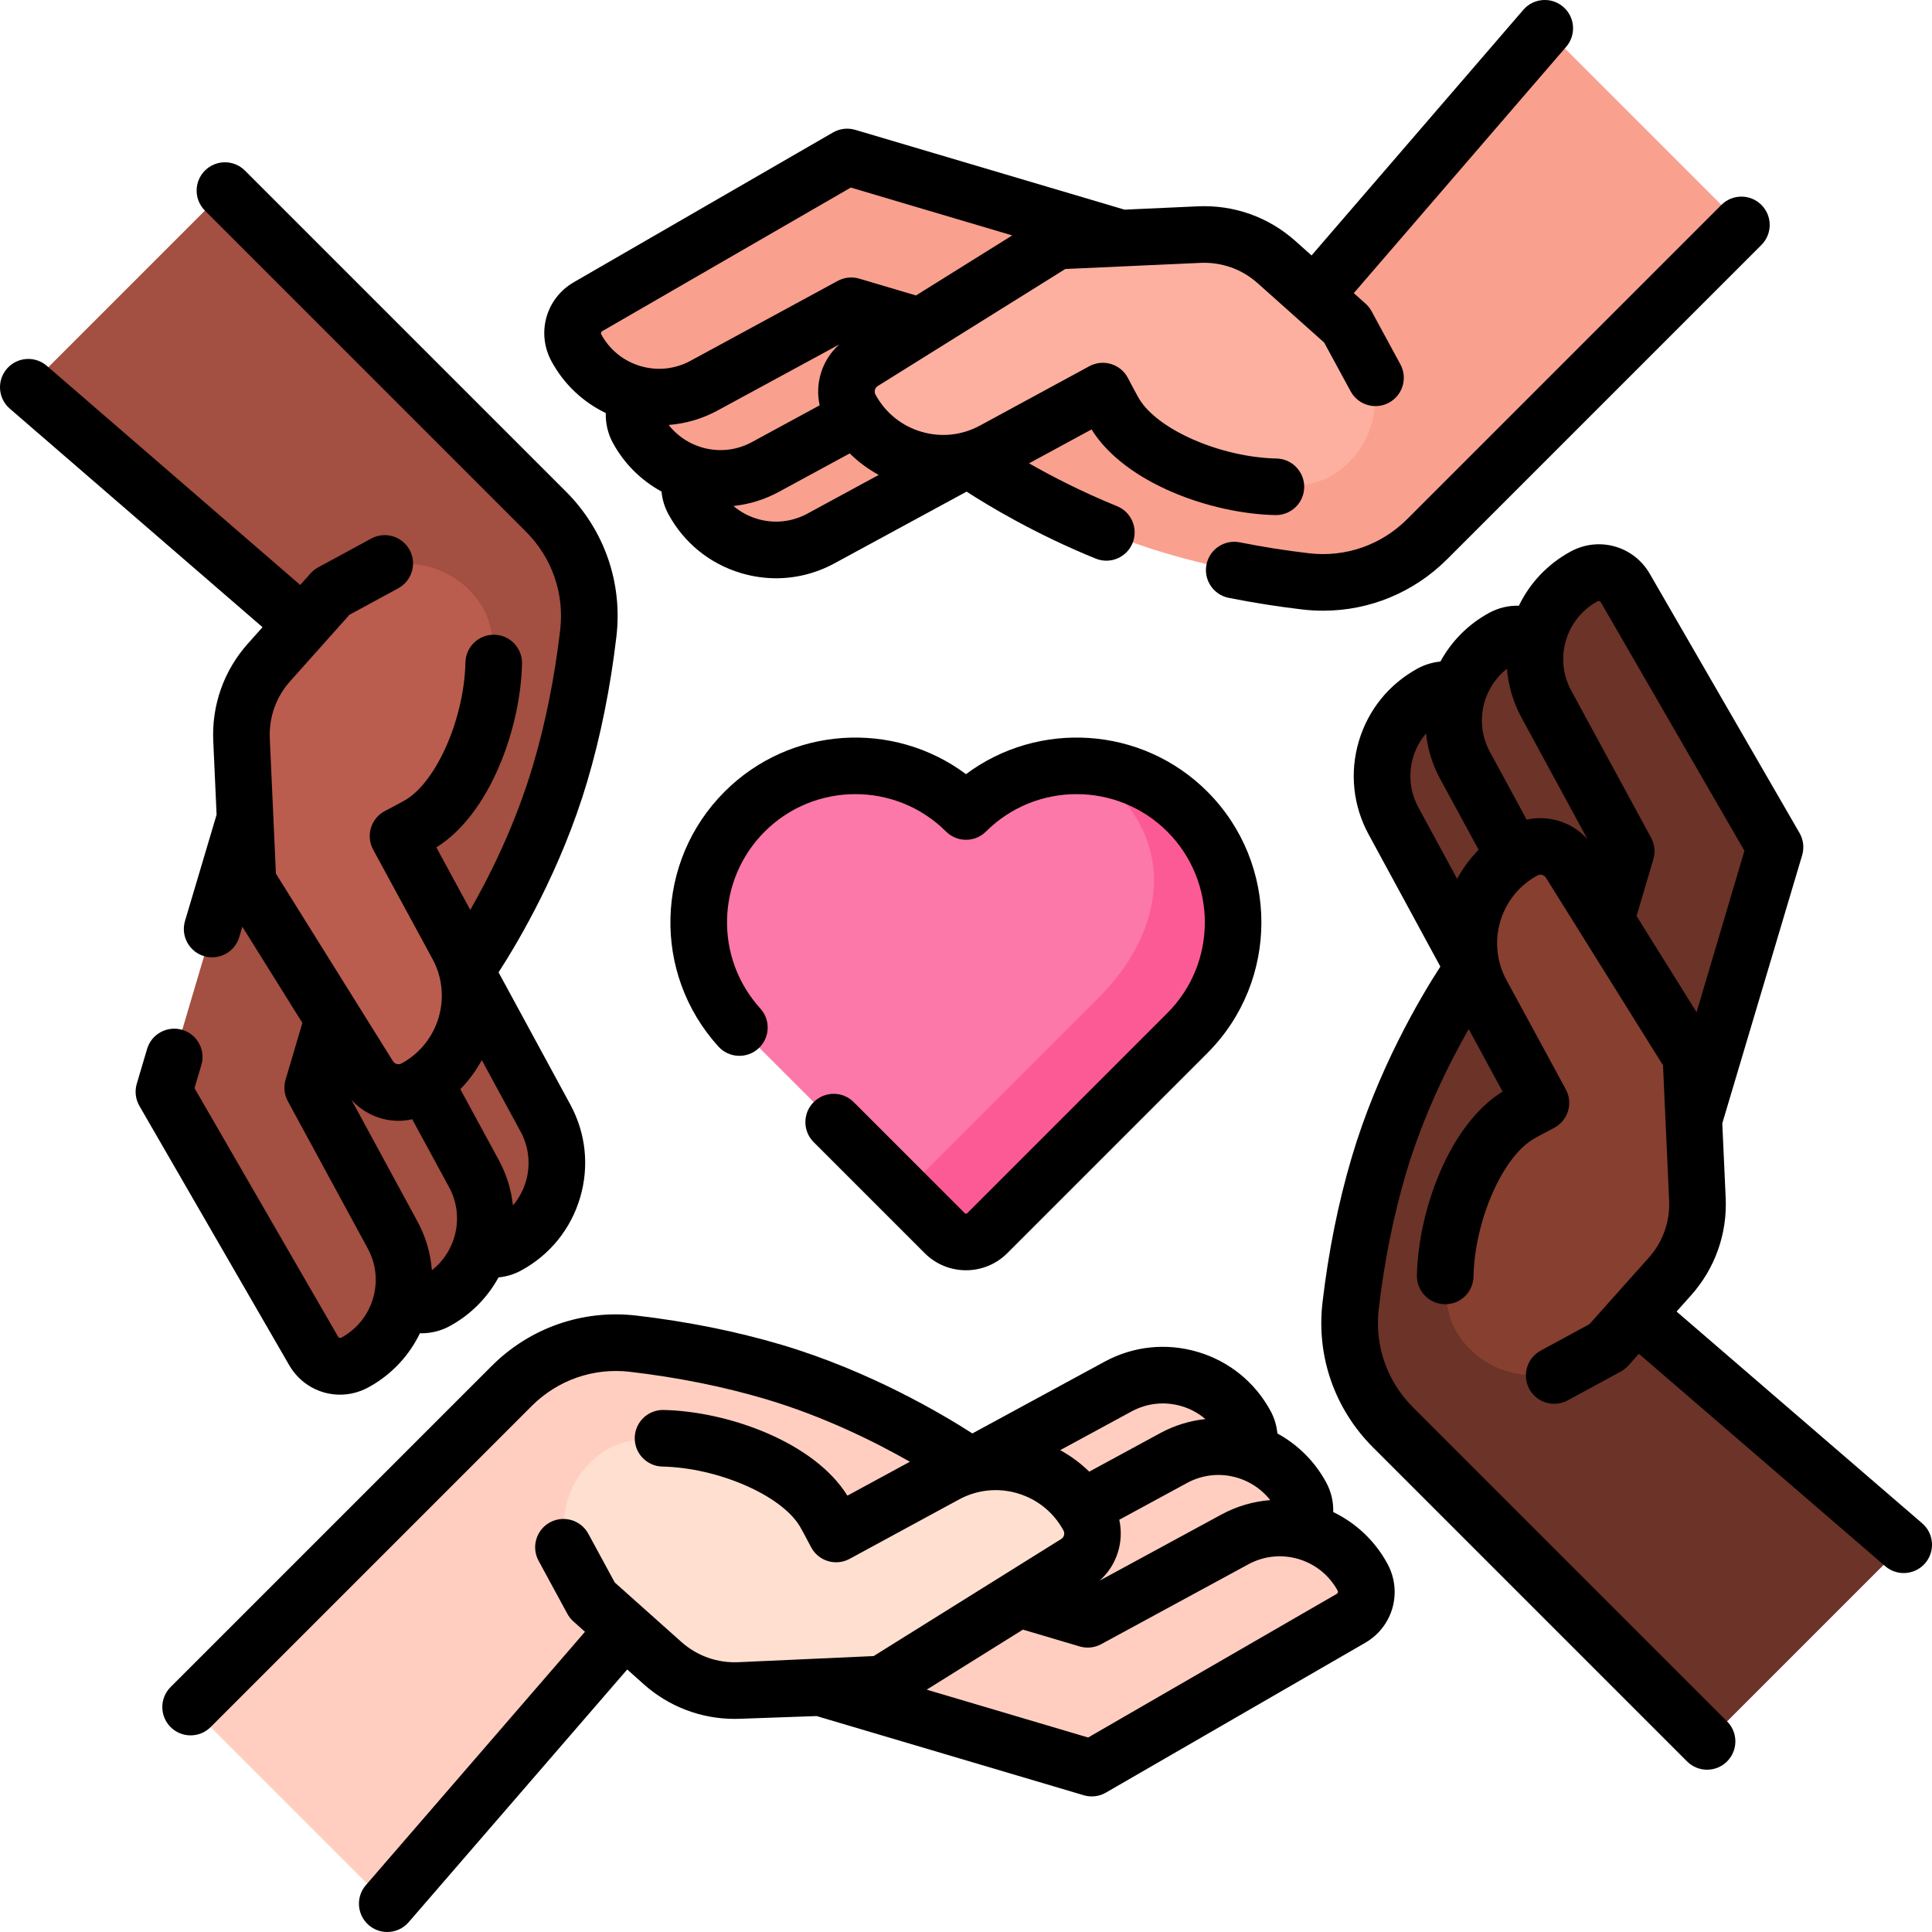 <?xml version="1.0" encoding="UTF-8"?> <svg xmlns="http://www.w3.org/2000/svg" id="Capa_1" height="512" viewBox="0 0 512 512" width="512"><g><g><g><g><g><g><g fill="#a34f41"><path d="m134.52 330.11c12.108-6.571 16.596-21.713 10.024-33.821l-21.175-39.014s16.299-22.734 25.063-52.301c4.069-13.729 6.277-26.942 7.475-37.159 1.394-11.89-2.753-23.758-11.218-32.223l-85.08-85.08-52.109 52.109 99.634 86.16-23.198 69.57 39.686 68.687c2.201 3.808 7.033 5.17 10.898 3.072z"></path><path d="m111.011 249.816-6.58 22.201 21.175 39.014c6.571 12.108 2.083 27.25-10.024 33.821-3.865 2.098-8.698.735-10.898-3.072l-39.686-68.687 11.359-38.325z"></path><path d="m113.149 186.091-35.956-10.657-33.757 113.896 39.686 68.687c2.2 3.808 7.033 5.17 10.898 3.073 12.108-6.571 16.596-21.713 10.024-33.821l-21.175-39.014z"></path></g><g><path d="m97.781 285.196-32.061-51.372-1.711-37.797c-.34-7.514 2.274-14.864 7.283-20.475l16.605-18.603 8.621-4.679c11.385-6.179 25.623-1.959 31.802 9.426 7.08 13.664-1.351 47.143-16.771 56.585-1.472.902-6.07 3.294-6.07 3.294l15.731 28.984c7.355 13.552 2.332 30.5-11.22 37.856-4.281 2.323-9.631.912-12.209-3.219z" fill="#ba5d4f"></path></g></g></g><g><g><g fill="#6c3328"><path d="m379.316 183.726c-12.108 6.571-16.596 21.713-10.024 33.821l21.175 39.014s-16.299 22.734-25.063 52.301c-4.069 13.729-6.277 26.942-7.475 37.159-1.394 11.89 2.753 23.758 11.218 32.223l83.244 83.244 52.11-52.11-97.798-84.324 23.198-69.57-39.686-68.687c-2.201-3.806-7.034-5.169-10.899-3.071z"></path><path d="m402.826 264.021 6.58-22.201-21.175-39.014c-6.571-12.108-2.083-27.25 10.024-33.821 3.865-2.098 8.698-.735 10.898 3.072l39.686 68.687-11.359 38.325z"></path><path d="m400.687 327.746 35.956 10.657 33.758-113.896-39.686-68.687c-2.2-3.808-7.033-5.17-10.898-3.073-12.108 6.571-16.596 21.713-10.024 33.821l21.175 39.014z"></path></g><g><path d="m416.056 228.641 32.061 51.372 1.711 37.797c.34 7.514-2.274 14.864-7.283 20.475l-16.605 18.603-8.621 4.679c-11.385 6.179-25.623 1.959-31.802-9.426-7.08-13.664 1.351-47.143 16.771-56.585 1.472-.902 6.07-3.294 6.07-3.294l-15.731-28.984c-7.355-13.552-2.332-30.5 11.22-37.856 4.281-2.323 9.63-.913 12.209 3.219z" fill="#873f30"></path></g></g></g></g></g><g><g><g><g><g fill="#ffcec0"><path d="m330.11 377.48c-6.571-12.108-21.713-16.596-33.821-10.024l-39.014 21.175s-22.734-16.299-52.301-25.063c-13.729-4.069-26.942-6.277-37.159-7.475-11.89-1.394-23.758 2.753-32.223 11.218l-85.08 85.08 52.11 52.11 86.16-99.634 69.57 23.198 68.687-39.686c3.807-2.201 5.169-7.034 3.071-10.899z"></path><path d="m249.816 400.99 22.201 6.58 39.014-21.175c12.107-6.571 27.25-2.083 33.821 10.024 2.098 3.865.735 8.698-3.072 10.898l-68.687 39.686-38.325-11.359z"></path><path d="m186.091 398.851-10.657 35.956 113.896 33.758 68.687-39.686c3.808-2.2 5.17-7.033 3.073-10.898-6.571-12.108-21.713-16.596-33.821-10.024l-39.014 21.175z"></path></g><g><path d="m285.196 414.22-51.372 32.061-37.797 1.711c-7.514.34-14.864-2.274-20.475-7.283l-18.603-16.605-4.679-8.621c-6.179-11.385-1.959-25.623 9.426-31.802 13.664-7.08 47.143 1.351 56.585 16.771.902 1.472 3.294 6.07 3.294 6.07l28.984-15.731c13.552-7.355 30.5-2.332 37.856 11.22 2.323 4.281.912 9.63-3.219 12.209z" fill="#ffdfd0"></path></g></g></g><g><g><g fill="#f9a08f"><path d="m183.726 132.684c6.571 12.108 21.713 16.596 33.821 10.024l39.014-21.175s22.734 16.299 52.301 25.063c13.729 4.069 26.942 6.277 37.159 7.475 11.89 1.394 23.758-2.753 32.223-11.218l83.246-83.243-52.11-52.11-84.324 97.798-69.57-23.198-68.687 39.686c-3.808 2.201-5.17 7.033-3.073 10.898z"></path><path d="m264.021 109.175-22.201-6.58-39.014 21.175c-12.108 6.571-27.25 2.083-33.821-10.024-2.098-3.865-.735-8.698 3.072-10.898l68.687-39.686 38.325 11.359z"></path><path d="m327.746 111.313 10.657-35.956-113.896-33.758-68.687 39.687c-3.808 2.2-5.17 7.033-3.073 10.898 6.571 12.108 21.713 16.596 33.821 10.024l39.014-21.175z"></path></g><g><path d="m228.641 95.945 51.372-32.061 37.797-1.711c7.514-.34 14.864 2.274 20.475 7.283l18.603 16.605 4.679 8.621c6.179 11.385 1.959 25.623-9.426 31.802-13.664 7.08-47.143-1.351-56.585-16.771-.902-1.472-3.294-6.07-3.294-6.07l-28.984 15.731c-13.552 7.355-30.5 2.332-37.856-11.22-2.323-4.282-.913-9.631 3.219-12.209z" fill="#fdb0a0"></path></g></g></g></g></g></g><g><path d="m314.693 273.743c16.17-16.211 16.159-42.46-.036-58.655-16.196-16.196-42.445-16.207-58.656-.036-16.211-16.171-42.461-16.16-58.656.036-16.195 16.195-16.207 42.444-.036 58.655l53.061 53.062c3.11 3.111 8.154 3.111 11.264 0z" fill="#fc78a8"></path><path d="m314.696 273.741-53.063 53.063c-3.111 3.111-8.151 3.111-11.262 0l-10.815-10.815 51.782-51.789c16.174-16.209 20.454-38.169 4.258-54.365-2.769-2.769-5.83-5.061-9.084-6.884 10.215.292 20.345 4.342 28.141 12.137 16.196 16.197 16.21 42.443.043 58.653z" fill="#fc5a95"></path><g><path d="m90.106 369.599c2.527 0 5.098-.619 7.491-1.918 6.191-3.36 10.843-8.461 13.697-14.366.137.004.274.017.41.017 2.578 0 5.146-.636 7.454-1.888 5.68-3.083 10.063-7.631 12.953-12.92 2.074-.195 4.106-.801 5.987-1.822 7.617-4.133 13.168-10.986 15.63-19.294 2.463-8.309 1.543-17.08-2.591-24.696l-19.011-35.027c5.367-8.304 16.606-27.33 23.498-50.58 3.546-11.962 6.147-24.887 7.733-38.417 1.67-14.241-3.201-28.238-13.363-38.4l-85.08-85.08c-2.93-2.929-7.678-2.929-10.607 0s-2.929 7.678 0 10.606l85.081 85.08c6.897 6.897 10.204 16.391 9.071 26.047-1.485 12.681-3.914 24.759-7.216 35.901-4.616 15.573-11.365 29.113-16.613 38.296l-8.992-16.568c14.257-8.873 22.337-31.674 22.704-48.701.09-4.141-3.195-7.57-7.336-7.66-.056-.001-.11-.002-.165-.002-4.066 0-7.407 3.252-7.495 7.338-.316 14.676-7.513 31.317-15.714 36.339-.86.527-3.802 2.094-5.615 3.038-1.785.929-3.122 2.535-3.71 4.459-.589 1.924-.38 4.003.58 5.771l15.731 28.984c5.37 9.896 1.688 22.316-8.207 27.687-.794.432-1.789.167-2.268-.598l-31.02-49.705-1.623-35.832c-.253-5.59 1.66-10.968 5.387-15.143l15.734-17.628 12.916-7.01c3.641-1.976 4.99-6.529 3.015-10.169-1.977-3.64-6.532-4.991-10.169-3.014l-14.064 7.633c-.76.412-1.442.953-2.019 1.598l-2.738 3.067-67.155-58.074c-3.132-2.71-7.868-2.366-10.579.767-2.71 3.133-2.366 7.869.767 10.579l66.978 57.92-3.877 4.343c-6.351 7.115-9.61 16.281-9.18 25.809l.885 19.539c-.055.151-8.371 28.158-8.371 28.158-1.178 3.971 1.088 8.145 5.059 9.322.712.21 1.429.311 2.135.311 3.235 0 6.222-2.11 7.188-5.371l.812-2.738 15.913 25.498-4.456 15.036c-.565 1.907-.35 3.96.599 5.708l21.174 39.014c2.223 4.095 2.718 8.811 1.394 13.278s-4.309 8.151-8.404 10.375c-.29.156-.659.053-.825-.233l-38.072-65.896 1.815-6.128c1.178-3.972-1.088-8.145-5.06-9.322-3.968-1.176-8.145 1.088-9.321 5.06l-2.732 9.22c-.585 1.974-.333 4.101.696 5.883l39.686 68.688c2.9 5.024 8.091 7.831 13.475 7.831zm49.241-56.454c-.699 2.358-1.871 4.488-3.414 6.309-.436-4.092-1.655-8.166-3.737-12.001l-10.207-18.807c2.265-2.318 4.167-4.917 5.694-7.702l10.27 18.922c2.223 4.096 2.718 8.811 1.394 13.279zm-46.215-21.705c3.219 3.608 7.802 5.585 12.49 5.585 1.21 0 2.425-.139 3.626-.407l9.764 17.991c4.11 7.573 2 16.864-4.559 22.018-.339-4.405-1.579-8.809-3.819-12.937z"></path><path d="m456.425 297.695 21.167-71.057c.585-1.974.333-4.101-.696-5.883l-39.686-68.687c-4.267-7.381-13.477-9.979-20.969-5.912-6.049 3.283-10.788 8.284-13.719 14.364-2.701-.07-5.403.549-7.843 1.873-5.683 3.084-10.067 7.635-12.958 12.927-2.083.196-4.116.802-5.983 1.815-7.617 4.133-13.168 10.986-15.63 19.294-2.463 8.309-1.543 17.08 2.591 24.696l19.011 35.027c-5.516 8.526-16.63 27.41-23.497 50.58-3.546 11.962-6.147 24.887-7.733 38.417-1.67 14.241 3.201 28.238 13.363 38.4l83.244 83.244c1.465 1.464 3.385 2.197 5.304 2.197s3.839-.732 5.304-2.197c2.929-2.929 2.929-7.678 0-10.606l-83.245-83.244c-6.897-6.897-10.204-16.391-9.071-26.047 1.485-12.681 3.914-24.759 7.216-35.901 4.606-15.54 11.456-29.214 16.622-38.279l8.984 16.552c-14.257 8.873-22.337 31.674-22.704 48.701-.09 4.141 3.195 7.57 7.336 7.66 4.174.122 7.571-3.195 7.66-7.336.316-14.676 7.513-31.317 15.714-36.339.86-.527 3.802-2.094 5.615-3.038 1.785-.929 3.122-2.535 3.71-4.459.589-1.924.38-4.003-.58-5.771l-15.733-28.986c-5.37-9.896-1.688-22.316 8.207-27.687.794-.432 1.789-.167 2.268.598l31.02 49.705 1.622 35.833c.253 5.589-1.659 10.967-5.385 15.142l-15.736 17.628-12.916 7.01c-3.64 1.976-4.989 6.529-3.014 10.169 1.359 2.504 3.937 3.924 6.599 3.924 1.208 0 2.435-.293 3.571-.91l14.063-7.633c.759-.413 1.441-.953 2.017-1.598l2.781-3.115 65.288 56.293c1.417 1.222 3.159 1.82 4.895 1.82 2.105 0 4.2-.882 5.683-2.603 2.705-3.137 2.354-7.873-.782-10.578l-65.092-56.124 3.835-4.296c6.351-7.116 9.611-16.282 9.179-25.809zm-81.935-97.003c.699-2.358 1.871-4.488 3.414-6.309.436 4.092 1.655 8.166 3.737 12.001l10.207 18.807c-2.265 2.318-4.167 4.917-5.694 7.702l-10.27-18.922c-2.223-4.096-2.719-8.812-1.394-13.279zm30.098 16.527-9.765-17.991c-4.107-7.567-2.004-16.848 4.542-22.005.351 4.472 1.632 8.862 3.836 12.923l17.52 32.28c-4.049-4.556-10.269-6.517-16.133-5.207zm29.114 25.531 4.457-15.036c.565-1.907.351-3.96-.599-5.709l-21.175-39.015c-2.223-4.095-2.718-8.811-1.394-13.278s4.309-8.151 8.404-10.374c.291-.156.66-.052.825.233l38.072 65.895-12.679 42.781z"></path><path d="m216.409 454.774 70.79 20.982c.698.207 1.416.309 2.131.309 1.305 0 2.601-.341 3.752-1.006l68.688-39.687c7.382-4.265 9.979-13.476 5.912-20.969-3.36-6.191-8.459-10.842-14.363-13.697.076-2.716-.545-5.416-1.874-7.865-3.083-5.68-7.632-10.064-12.922-12.954-.194-2.081-.802-4.109-1.819-5.985-4.134-7.616-10.986-13.167-19.295-15.63-8.31-2.462-17.079-1.543-24.695 2.591l-35.029 19.012c-7.64-4.926-27.107-16.542-50.578-23.499-11.957-3.544-24.882-6.146-38.417-7.733-14.241-1.668-28.238 3.201-38.4 13.364l-85.08 85.08c-2.929 2.929-2.929 7.678 0 10.606 1.465 1.465 3.384 2.197 5.304 2.197 1.919 0 3.839-.732 5.304-2.197l85.08-85.08c6.896-6.897 16.39-10.205 26.046-9.073 12.686 1.488 24.765 3.916 35.902 7.217 15.547 4.608 29.208 11.449 38.281 16.62l-16.555 8.985c-8.873-14.257-31.674-22.337-48.701-22.705-.056-.001-.11-.002-.165-.002-4.066 0-7.407 3.252-7.495 7.338-.09 4.141 3.195 7.571 7.336 7.66 14.677.317 31.318 7.514 36.34 15.714.527.86 2.094 3.802 3.037 5.616.929 1.784 2.536 3.121 4.46 3.709 1.921.588 4.002.38 5.771-.58l28.985-15.731c4.793-2.603 10.312-3.182 15.542-1.631 5.229 1.55 9.542 5.043 12.144 9.837.431.793.168 1.789-.598 2.267l-49.704 31.021-35.834 1.623c-5.6.25-10.966-1.66-15.141-5.386l-17.629-15.735-7.01-12.916c-1.977-3.641-6.53-4.99-10.169-3.014-3.641 1.976-4.99 6.529-3.015 10.169l7.633 14.064c.412.759.953 1.442 1.598 2.018l3.068 2.739-58.075 67.156c-2.71 3.133-2.366 7.869.767 10.579 1.419 1.227 3.164 1.827 4.903 1.827 2.102 0 4.192-.879 5.676-2.594l57.921-66.978 4.343 3.877c6.697 5.979 15.211 9.218 24.134 9.218.557 0 1.115-.013 1.674-.038zm80.208-52.022 17.991-9.765c7.573-4.11 16.862-2 22.017 4.558-4.405.34-8.809 1.58-12.936 3.82l-32.275 17.518c4.554-4.049 6.514-10.266 5.203-16.131zm3.251-28.704c4.093-2.223 8.809-2.719 13.277-1.394 2.357.699 4.487 1.871 6.308 3.413-4.091.436-8.164 1.655-11.999 3.737l-18.796 10.201c-2.285-2.242-4.871-4.154-7.69-5.7zm54.397 48.337-65.896 38.073-42.78-12.68 25.497-15.913 15.037 4.457c1.905.565 3.959.35 5.709-.599l39.013-21.175c8.453-4.588 19.063-1.443 23.652 7.01.161.296.058.659-.232.827z"></path><path d="m346.896 146.623c-6.181-.725-12.351-1.7-18.341-2.898-4.06-.812-8.013 1.822-8.825 5.884s1.822 8.013 5.884 8.825c6.383 1.276 12.956 2.315 19.535 3.087 1.841.216 3.676.322 5.501.322 12.294 0 24.051-4.837 32.899-13.687l83.244-83.244c2.929-2.929 2.929-7.678 0-10.606s-7.677-2.93-10.607 0l-83.244 83.244c-6.897 6.898-16.387 10.207-26.046 9.073z"></path><path d="m160.538 109.466c-.07 2.705.533 5.421 1.855 7.857 3.082 5.679 7.633 10.054 12.92 12.944.193 2.085.801 4.116 1.821 5.995 4.134 7.617 10.986 13.167 19.295 15.63 3.053.905 6.167 1.353 9.264 1.353 5.333 0 10.613-1.329 15.432-3.944l35.03-19.012c5.921 3.823 18.393 11.325 34.22 17.746.924.375 1.878.552 2.816.552 2.964 0 5.771-1.768 6.953-4.683 1.557-3.838-.293-8.212-4.131-9.77-9.264-3.758-17.274-7.907-23.304-11.347l16.558-8.986c8.873 14.257 31.674 22.337 48.701 22.705.056.001.11.002.165.002 4.066 0 7.407-3.252 7.495-7.338.09-4.141-3.195-7.571-7.336-7.66-14.677-.317-31.318-7.514-36.34-15.714-.527-.86-2.094-3.802-3.037-5.616-.929-1.784-2.536-3.121-4.46-3.709-1.921-.589-4.002-.379-5.771.58l-28.984 15.73c-4.794 2.603-10.314 3.18-15.542 1.631-5.229-1.55-9.542-5.043-12.144-9.837-.431-.793-.168-1.789.598-2.267l49.704-31.021 35.834-1.623c5.59-.248 10.966 1.66 15.141 5.386l17.629 15.735 7.01 12.916c1.976 3.64 6.528 4.989 10.169 3.014 3.641-1.976 4.99-6.529 3.015-10.169l-7.633-14.064c-.412-.759-.953-1.442-1.598-2.018l-3.114-2.78 56.292-65.288c2.704-3.137 2.354-7.873-.783-10.578s-7.873-2.355-10.578.783l-56.124 65.092-4.296-3.835c-7.114-6.352-16.287-9.61-25.808-9.18l-19.464.881-71.369-21.153c-1.973-.584-4.1-.333-5.883.697l-68.688 39.687c-7.382 4.265-9.979 13.476-5.912 20.969 3.363 6.199 8.47 10.853 14.382 13.707zm56.681-2.053-17.991 9.765c-7.576 4.11-16.867 1.999-22.02-4.561 4.406-.339 8.811-1.577 12.939-3.817l32.275-17.518c-4.553 4.049-6.513 10.266-5.203 16.131zm-3.249 28.704c-4.096 2.223-8.812 2.718-13.278 1.394-2.36-.7-4.491-1.873-6.314-3.418 4.093-.435 8.169-1.649 12.005-3.731l18.796-10.201c2.286 2.242 4.871 4.154 7.691 5.7zm-54.398-48.337 65.896-38.073 42.78 12.68-25.498 15.912-15.037-4.457c-1.906-.565-3.96-.351-5.709.599l-39.014 21.175c-4.096 2.223-8.812 2.717-13.277 1.394-4.467-1.324-8.151-4.309-10.374-8.403-.16-.297-.057-.66.233-.827z"></path><path d="m256.328 321.502c-.182.183-.479.182-.658.001l-29.432-29.433c-2.929-2.929-7.678-2.93-10.606 0-2.93 2.929-2.93 7.677-.001 10.606l29.432 29.433c3.016 3.015 6.975 4.522 10.936 4.522 3.96 0 7.921-1.508 10.937-4.522l53.066-53.069c19.058-19.105 19.038-50.173-.043-69.255-17.406-17.406-44.784-18.948-63.96-4.624-19.175-14.325-46.553-12.781-63.96 4.624-18.513 18.514-19.236 48.191-1.647 67.563 2.785 3.067 7.528 3.295 10.595.511s3.295-7.528.511-10.594c-12.201-13.438-11.696-34.028 1.148-46.874 13.242-13.242 34.799-13.253 48.057-.029 2.927 2.92 7.665 2.922 10.594 0 13.258-13.225 34.815-13.211 48.056.029 13.241 13.241 13.255 34.798.037 48.049z"></path></g></g></g></svg> 